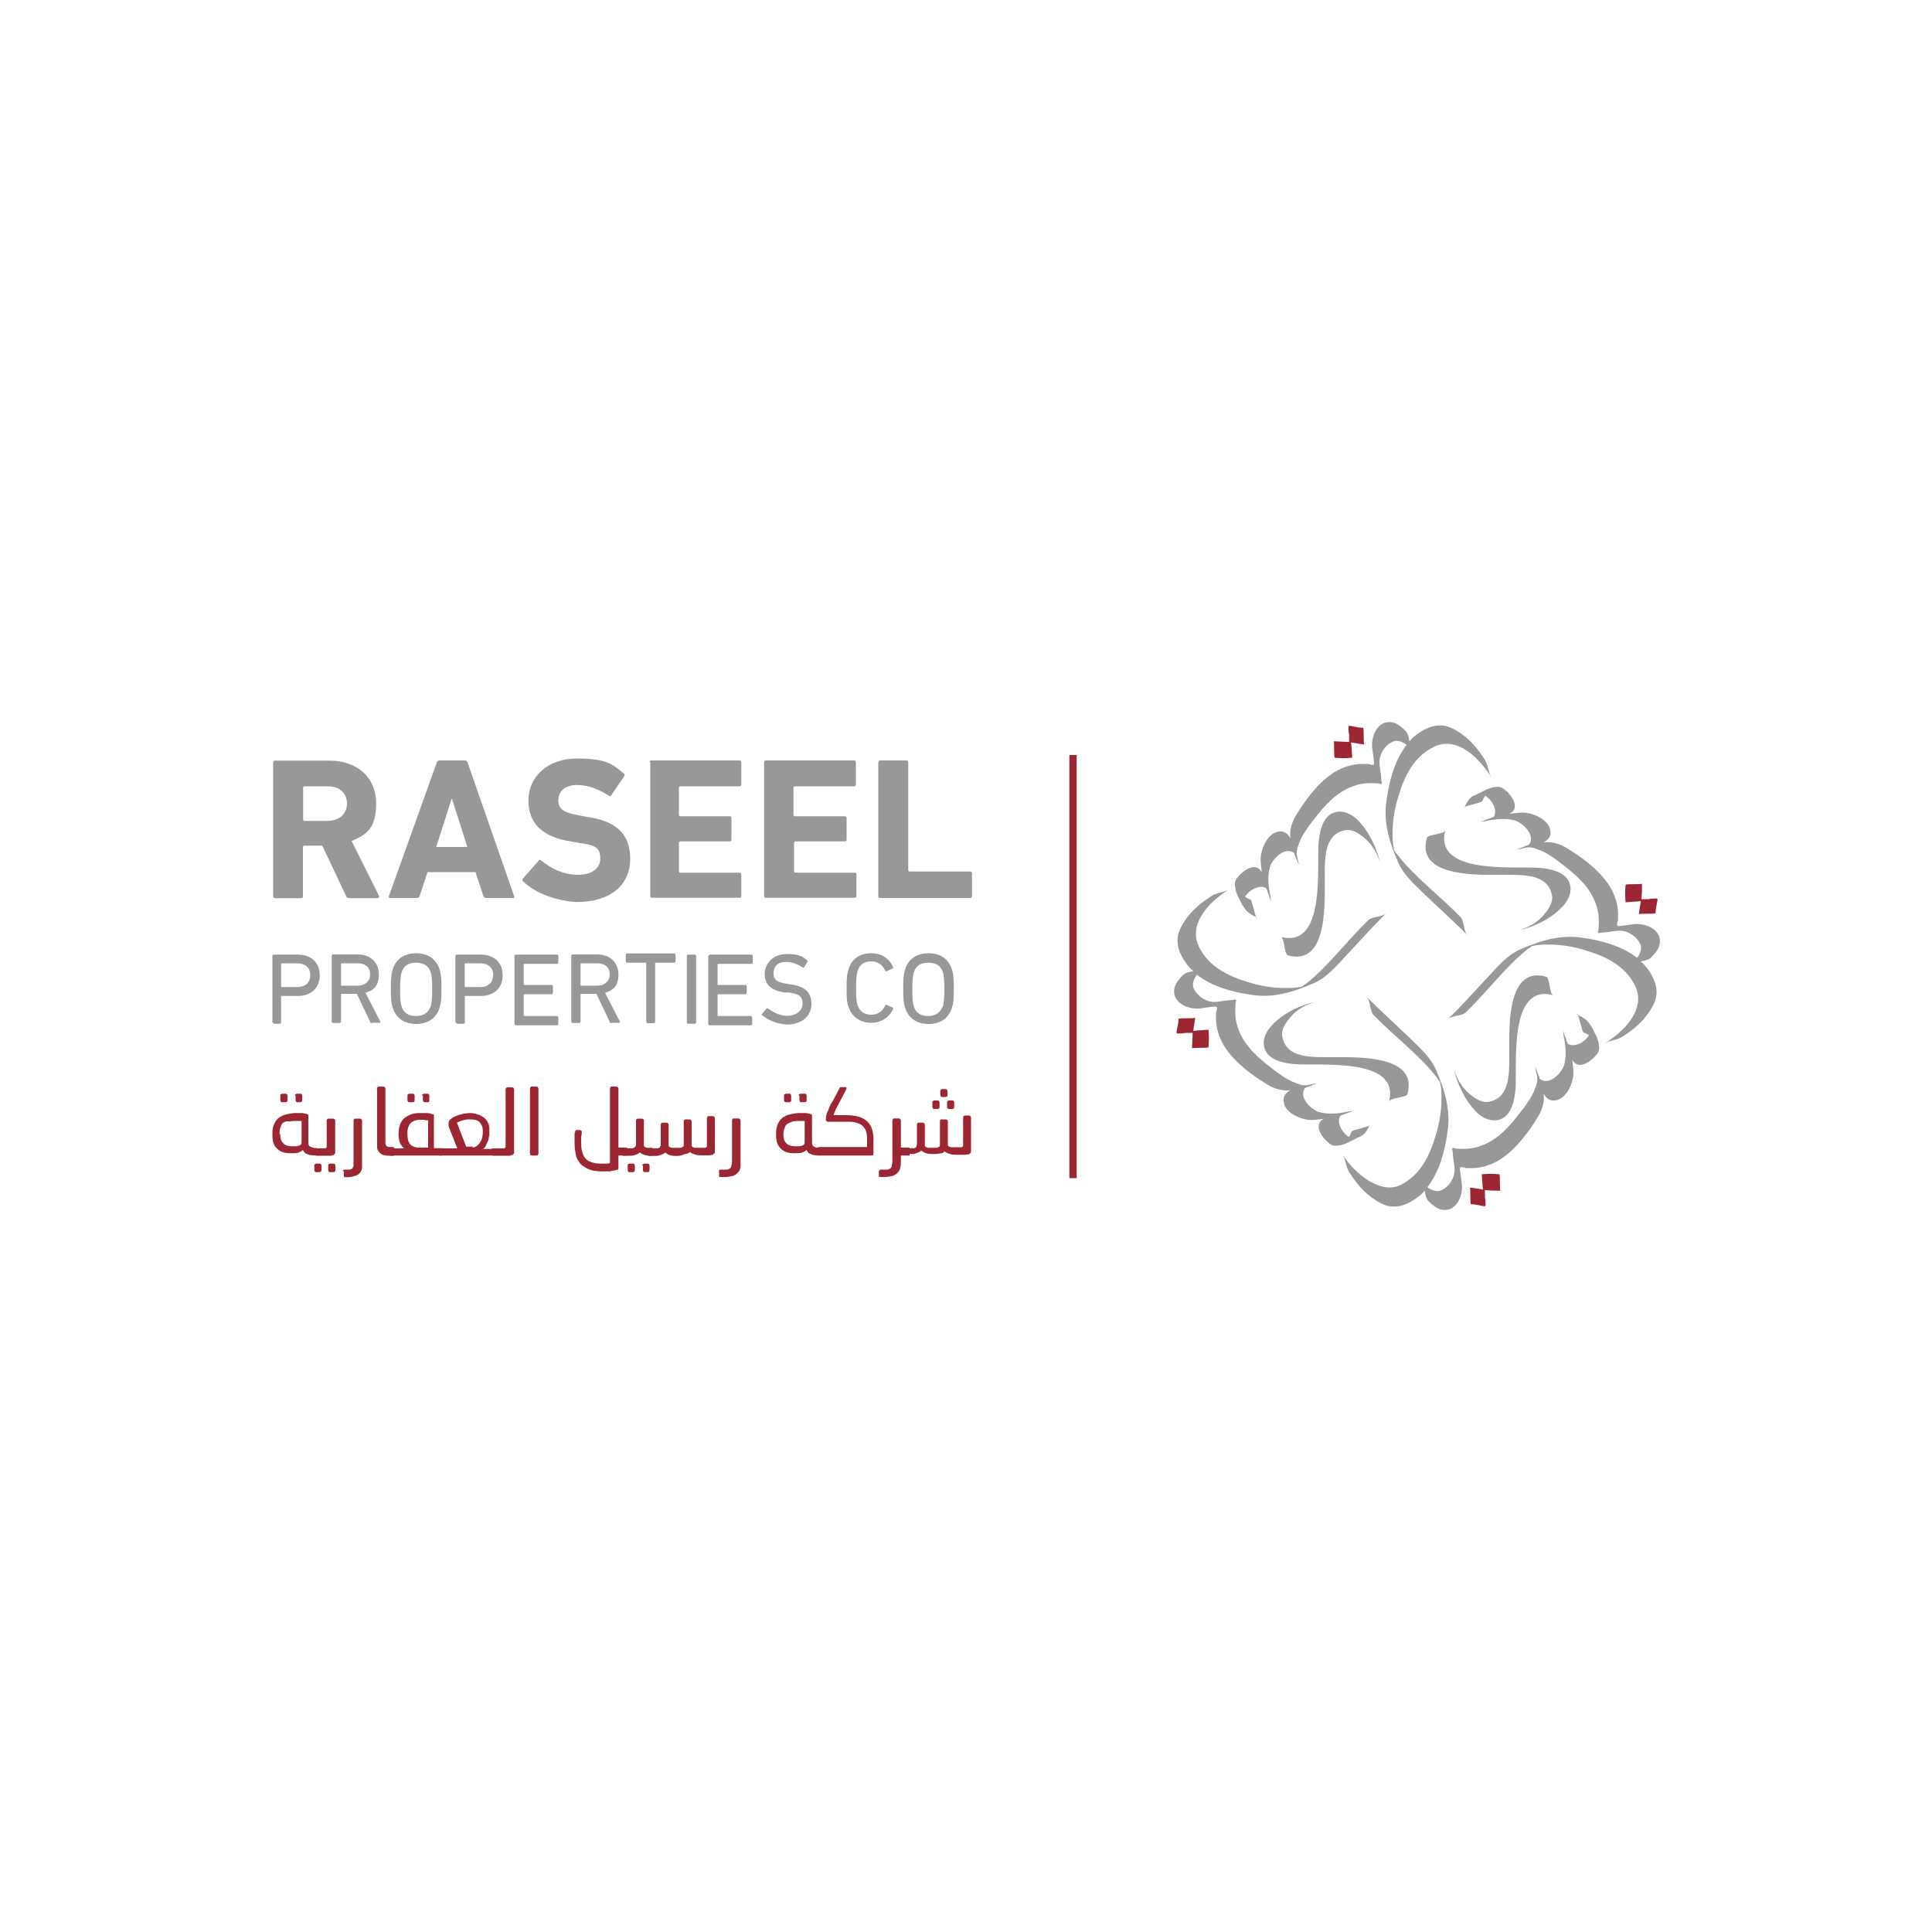 <?xml version="1.0" encoding="UTF-8"?>
<svg xmlns="http://www.w3.org/2000/svg" version="1.1" viewBox="0 0 1000 1000">
  <defs>
    <style>
      .cls-1 {
        fill: #9c2632;
      }

      .cls-2 {
        fill: #97989a;
      }
    </style>
  </defs>
  <!-- Generator: Adobe Illustrator 28.6.0, SVG Export Plug-In . SVG Version: 1.2.0 Build 709)  -->
  <g>
    <g id="Layer_2">
      <g>
        <path class="cls-2" d="M179.6,416c0-5.5-3.8-9-9.6-9h-12.4c-.3,0-.7.3-.7.7v16.5c0,.3.3.7.7.7h12.4c5.9-.3,9.6-3.8,9.6-9ZM180.9,464.9c-1,0-1.4-.3-1.7-1l-12.4-26.2h-9.3c-.3,0-.7.3-.7.7v25.5c0,.7-.3,1-1,1h-13.4c-.7,0-1-.3-1-1v-69.2c0-.7.3-1,1-1h28.2c14.5,0,24.1,9,24.1,22s-4.8,16.2-12.7,19.6l14.1,28.2c.3.7,0,1.4-.7,1.4,0,0-14.5,0-14.5,0Z"/>
        <path class="cls-2" d="M241.9,438.4l-7.9-24.8h-.3l-7.9,24.8s16.2,0,16.2,0ZM226.1,394.6c.3-.7.7-1,1.4-1h13.1c.7,0,1,.3,1.4,1l24.1,69.2c.3.7,0,1-.7,1h-13.8c-.7,0-1-.3-1.4-1l-4.1-12.4h-24.8l-4.1,12.4c-.3.7-.7,1-1.4,1h-13.8c-.7,0-1-.3-.7-1l24.8-69.2Z"/>
        <path class="cls-2" d="M270.8,456.3c-.3-.3-.7-1,0-1.7l7.9-9c.3-.7,1-.7,1.7,0,4.8,3.8,11,7.2,18.6,7.2s11.7-3.4,11.7-8.6-2.4-6.9-11-7.9l-3.8-.7c-14.5-2.1-22.4-9-22.4-21.3s10-21.7,25.1-21.7,18.3,2.8,24.1,7.6c.7.3.7.7.3,1.7l-6.5,9.6c-.3.7-1,.7-1.4.3-5.5-3.4-10.7-5.5-16.5-5.5s-9.6,3.1-9.6,7.9,3.1,6.5,11,7.9l3.8.7c14.8,2.1,22.4,8.6,22.4,21.7s-9.6,22.4-27.9,22.4c-11.4-.7-22-5.2-27.5-10.7Z"/>
        <path class="cls-2" d="M336.2,394.6c0-.7.3-1,1-1h45.5c.7,0,1,.3,1,1v11.4c0,.7-.3,1-1,1h-30.6c-.3,0-.7.3-.7.7v14.1c0,.3.3.7.7.7h25.5c.7,0,1,.3,1,1v11c0,.7-.3,1-1,1h-25.5c-.3,0-.7.3-.7.7v14.8c0,.3.3.7.7.7h30.6c.7,0,1,.3,1,1v11c0,.7-.3,1-1,1h-45.1c-.7,0-1-.3-1-1v-69.2h-.3Z"/>
        <path class="cls-2" d="M395.5,394.6c0-.7.3-1,1-1h45.5c.7,0,1,.3,1,1v11.4c0,.7-.3,1-1,1h-30.6c-.3,0-.7.3-.7.7v14.1c0,.3.3.7.7.7h25.8c.7,0,1,.3,1,1v11c0,.7-.3,1-1,1h-25.5c-.3,0-.7.3-.7.7v14.8c0,.3.3.7.7.7h30.6c.7,0,1,.3,1,1v11c0,.7-.3,1-1,1h-45.8c-.7,0-1-.3-1-1,0,0,0-69.2,0-69.2Z"/>
        <path class="cls-2" d="M454.7,394.6c0-.7.3-1,1-1h13.4c.7,0,1,.3,1,1v55.8c0,.3.3.7.7.7h31.3c.7,0,1,.3,1,1v11.7c0,.7-.3,1-1,1h-46.5c-.7,0-1-.3-1-1v-69.2Z"/>
        <path class="cls-2" d="M160.6,504.8c0-3.8-2.4-6.2-6.9-6.2h-7.9q-.3,0-.3.3v11.7q0,.3.3.3h7.9c4.5,0,6.9-2.4,6.9-6.2ZM141.7,529.6c-.3,0-.7-.3-.7-.7v-34.1c0-.3.3-.7.7-.7h12.4c6.9,0,11.4,4.1,11.4,10.7s-4.5,10.7-11.4,10.7h-8.3q-.3,0-.3.3v13.4c0,.3-.3.7-.7.7h-3.1v-.3Z"/>
        <path class="cls-2" d="M191.6,504.5c0-3.8-2.4-5.9-6.5-5.9h-8.3q-.3,0-.3.3v11q0,.3.3.3h8.3c3.8,0,6.5-2.4,6.5-5.9ZM192.3,529.6c-.3,0-.7,0-.7-.7l-6.9-14.5h-7.9q-.3,0-.3.3v14.1c0,.3-.3.7-.7.7h-3.4c-.3,0-.7-.3-.7-.7v-34.1c0-.3.3-.7.7-.7h12.7c6.5,0,11,4.1,11,10.3s-2.8,8.3-6.9,9.6l7.6,14.8c.3.3,0,.7-.3.7h-4.1Z"/>
        <path class="cls-2" d="M223,520.7c.3-1.4.7-3.4.7-8.6s-.3-7.2-.7-8.6c-1-3.4-3.4-5.2-7.6-5.2s-6.5,1.7-7.6,5.2c-.3,1.4-.7,3.4-.7,8.6s.3,7.2.7,8.6c1,3.4,3.4,5.2,7.6,5.2s6.5-2.1,7.6-5.2ZM203.3,521.7c-.7-2.1-1-4.1-1-10s.3-7.9,1-10c1.7-5.5,6.2-8.3,12.1-8.3s10.3,2.8,12.1,8.3c.7,2.1,1,4.1,1,10s-.3,7.9-1,10c-1.7,5.5-6.2,8.3-12.1,8.3s-10.3-2.8-12.1-8.3Z"/>
        <path class="cls-2" d="M255.3,504.8c0-3.8-2.4-6.2-6.9-6.2h-7.6q-.3,0-.3.3v11.7q0,.3.3.3h7.9c4.1,0,6.5-2.4,6.5-6.2ZM236.4,529.6c-.3,0-.7-.3-.7-.7v-34.1c0-.3.3-.7.7-.7h12.4c6.9,0,11.4,4.1,11.4,10.7s-4.5,10.7-11.4,10.7h-7.9q-.3,0-.3.3v13.4c0,.3-.3.7-.7.7h-3.4v-.3Z"/>
        <path class="cls-2" d="M266.3,494.8c0-.3.3-.7.7-.7h21.3c.3,0,.7.3.7.7v3.4c0,.3-.3.7-.7.7h-16.9q-.3,0-.3.3v10.3q0,.3.3.3h14.1c.3,0,.7.3.7.7v3.4c0,.3-.3.7-.7.7h-14.1q-.3,0-.3.3v10.7q0,.3.3.3h16.9c.3,0,.7.3.7.7v3.4c0,.3-.3.7-.7.7h-21.3c-.3,0-.7-.3-.7-.7v-35.5Z"/>
        <path class="cls-2" d="M366.9,494.8c0-.3.3-.7.7-.7h21.3c.3,0,.7.3.7.7v3.4c0,.3-.3.7-.7.7h-17.2q-.3,0-.3.3v10.3q0,.3.3.3h14.1c.3,0,.7.3.7.7v3.4c0,.3-.3.7-.7.7h-14.1q-.3,0-.3.3v10.7q0,.3.3.3h16.9c.3,0,.7.3.7.7v3.4c0,.3-.3.7-.7.7h-21.3c-.3,0-.7-.3-.7-.7v-35.5h.3Z"/>
        <path class="cls-2" d="M315.6,504.5c0-3.8-2.4-5.9-6.5-5.9h-8.3q-.3,0-.3.3v11q0,.3.3.3h8.3c3.8,0,6.5-2.4,6.5-5.9ZM316.3,529.6c-.3,0-.7,0-.7-.7l-6.9-14.5h-7.9q-.3,0-.3.3v14.1c0,.3-.3.7-.7.7h-3.4c-.3,0-.7-.3-.7-.7v-34.1c0-.3.3-.7.7-.7h12.7c6.5,0,11,4.1,11,10.3s-2.8,8.3-6.9,9.6l7.6,14.8c.3.3,0,.7-.3.7h-4.1Z"/>
        <path class="cls-2" d="M335.2,529.6c-.3,0-.7-.3-.7-.7v-30.3q0-.3-.3-.3h-9.6c-.3,0-.7-.3-.7-.7v-3.4c0-.3.3-.7.7-.7h24.4c.3,0,.7.3.7.7v3.4c0,.3-.3.7-.7.7h-9.6q-.3,0-.3.3v30.3c0,.3-.3.7-.7.7h-3.1Z"/>
        <path class="cls-2" d="M355.5,494.8c0-.3.3-.7.7-.7h3.4c.3,0,.7.3.7.7v34.4c0,.3-.3.7-.7.7h-3.4c-.3,0-.7-.3-.7-.7v-34.4Z"/>
        <path class="cls-2" d="M394.4,525.5c-.3-.3-.3-.7,0-.7l2.4-2.8q.3-.3.7,0c2.4,1.7,5.9,3.8,10,3.8s7.9-2.4,7.9-6.2-1.7-5.2-7.2-5.9h-2.1c-6.9-1-10.3-4.1-10.3-9.6s4.5-10.3,11.4-10.3,8.3,1.4,10.7,3.4q.3.3,0,.7l-1.7,2.8q-.3.3-.7,0c-2.8-1.7-5.5-2.8-8.6-2.8-4.5,0-6.5,2.4-6.5,5.9s2.1,4.8,7.6,5.5l1.7.3c6.9,1,10.3,4.1,10.3,10s-4.5,10.7-12.7,10.7c-5.2-.3-10-2.4-12.7-4.8Z"/>
        <path class="cls-2" d="M438.2,511.7c0-5.9.3-7.9,1-10,1.7-5.5,5.9-8.3,11.7-8.3s9.3,2.8,11.4,7.2c0,.3,0,.7-.3.7l-3.1,1.4c-.3,0-.7,0-.7-.3-1.4-2.8-3.4-4.8-7.2-4.8s-6.2,1.7-7.2,5.2c-.3,1.4-.7,3.1-.7,8.6s.3,7.2.7,8.6c1,3.4,3.4,5.2,7.2,5.2s5.9-2.1,7.2-4.8c0-.3.3-.3.7-.3l3.1,1.4c.3,0,.3.3.3.7-2.1,4.5-6.2,7.2-11.4,7.2s-10-2.8-11.7-8.3c-.7-1.4-1-3.4-1-9.3Z"/>
        <path class="cls-2" d="M488.1,520.7c.3-1.4.7-3.4.7-8.6s-.3-7.2-.7-8.6c-1-3.4-3.4-5.2-7.6-5.2s-6.5,1.7-7.6,5.2c-.3,1.4-.7,3.4-.7,8.6s.3,7.2.7,8.6c1,3.4,3.4,5.2,7.6,5.2s6.2-2.1,7.6-5.2ZM468.5,521.7c-.7-2.1-1-4.1-1-10s.3-7.9,1-10c1.7-5.5,6.2-8.3,12.1-8.3s10.3,2.8,12.1,8.3c.7,2.1,1,4.1,1,10s-.3,7.9-1,10c-1.7,5.5-6.2,8.3-12.1,8.3s-10.3-2.8-12.1-8.3Z"/>
        <path class="cls-1" d="M152.7,567.1c0-.3,0-.7.3-.7s.3-.3.7-.3h1.7c.3,0,.7,0,.7.3q.3.3.3.7v2.4c0,.3,0,.7-.3.7q-.3.3-.7.3h-1.4c-.3,0-.7,0-.7-.3q-.3-.3-.3-.7v-2.4h-.3ZM145.1,567.1c0-.3,0-.7.3-.7q.3-.3.7-.3h1.7c.3,0,.7,0,.7.3q.3.3.3.7v2.4c0,.3,0,.7-.3.7q-.3.3-.7.3h-1.7c-.3,0-.7,0-.7-.3q-.3-.3-.3-.7s0-2.4,0-2.4ZM145.1,587.1c0,2.1.3,3.4,1.4,4.5.7,1,2.4,1.7,4.5,1.7h2.4c.3,0,1-.3,1.4-.3.3-.3.7-.3,1-.7s.3-.7.3-1.4v-10.7h-3.1c-1,0-2.1,0-3.1.3-1.4-.3-2.1,0-2.8.3s-1.4,1-1.7,2.1c-.3.7-.7,1.7-.7,3.1v1h.3ZM141,586.4c0-1.7.3-3.4,1-4.8.7-1.4,1.4-2.4,2.4-3.1,1-.7,2.4-1.4,3.8-1.7s3.1-.7,4.8-.7h3.1c.7,0,1,0,1.4.3.3,0,1,0,1.4.3q.3,0,.7.3v14.1c0,1.4.3,2.1,1,2.4s1.4.7,2.4.7h1v3.8h-1.7c-1.4,0-2.8-.3-3.4-.7-1-.3-1.7-1-2.1-2.1-.7.7-1.4,1-2.4,1.4s-2.4.3-3.8.3h-.3c-3.1,0-5.2-.7-6.9-2.4-1.7-1.4-2.4-3.8-2.4-6.9v-1.4Z"/>
        <path class="cls-1" d="M169.9,603.3c0-.3,0-.7.3-.7q.3-.3.7-.3h1.7c.3,0,.7,0,.7.3q.3.3.3.7v2.4q0,.3-.3.7t-.7.3h-1.7c-.3,0-.7,0-.7-.3q-.3-.3-.3-.7v-2.4ZM162.7,603.3c0-.3,0-.7.3-.7q.3-.3.7-.3h1.7c.3,0,.7,0,.7.3q.3.3.3.7v2.4q0,.3-.3.7-.3.3-.7.3h-1.7c-.3,0-.7,0-.7-.3q-.3-.3-.3-.7v-2.4ZM162.3,594.7q0-.3.3-.3h4.5c1,0,1.4,0,1.7-.3.3,0,.3-.7.3-1.4v-12.7q0-.3.3-.7c0-.3.3-.3.7-.3h2.4q.3,0,.7.3c0,.3.3.3.3.7v16.5c0,.3,0,.7-.3.7,0,.3-.3.3-.7.7-.3,0-.7,0-1,.3h-7.9c-.3,0-.3-.3-.3-.3v-3.1h-1Z"/>
        <path class="cls-1" d="M177.5,606.1c0-.3.3-.7.7-.7h2.4c.7,0,1-.3,1.4-.3.3-.3.7-.7.7-1,.3-.3.3-1,.3-1.7v-22.4q0-.3.3-.7c0-.3.3-.3.7-.3h2.4q.3,0,.7.3c0,.3.3.3.3.7v24.1c0,.7-.3,1.7-.7,2.4-.7,1-1.4,1.7-2.8,2.1-1,.3-2.4.7-3.8.7h-1.4c-.7,0-.7-.3-.7-.7v-2.4h-.7Z"/>
        <path class="cls-1" d="M195.1,563.4q0-.3.3-.7t.7-.3h2.4q.3,0,.7.3c0,.3.3.3.3.7v27.9c0,.7,0,1,.3,1.4,0,.3.3.7.7.7.3.3.7.3,1,.3h2.4v4.5h-2.1c-1,0-2.1,0-2.8-.3-.7,0-1.4-.3-2.1-1-.7-.3-1-1-1.4-1.7s-.3-1.7-.3-3.1v-28.6h-.3Z"/>
        <path class="cls-1" d="M218.5,567.1c0-.3,0-.7.3-.7q.3-.3.7-.3h1.7c.3,0,.7,0,.7.3q.3.3.3.7v2.4c0,.3,0,.7-.3.7.3.3,0,.3-.3.3h-1.7c-.3,0-.7,0-.7-.3q-.3-.3-.3-.7v-2.4h-.3ZM210.9,567.1c0-.3,0-.7.3-.7q.3-.3.7-.3h1.7c.3,0,.7,0,.7.3q.3.3.3.7v2.4c0,.3,0,.7-.3.7,0,.3-.3.3-.7.3h-1.7c-.3,0-.7,0-.7-.3q-.3-.3-.3-.7v-2.4ZM221.6,594v-14.1c-.7,0-1.4,0-2.1-.3h-2.1c-2.1,0-3.8.7-4.8,1.7s-1.7,2.8-1.7,4.8v1c0,2.1.3,3.8,1.4,5.2,1,1,2.4,1.7,4.8,1.7,0,0,4.5,0,4.5,0ZM201.6,594.7q0-.3.3-.3h7.2c-.7-.7-1.4-1.4-2.1-2.8-.3-1-.7-2.4-.7-4.1v-1c0-3.1,1-5.9,2.8-7.6,2.1-1.7,4.5-2.8,7.9-2.8h3.8c1.4,0,2.4.3,3.1.7.3,0,.7,0,.7.3v17.2h4.1v3.8h-26.9c-.3,0-.3-.3-.3-.3v-3.1Z"/>
        <path class="cls-1" d="M244.7,594c1.7-.3,3.1-1.4,3.8-2.8,1-1.4,1.4-3.1,1.4-5.2v-.7c0-2.1-.7-3.4-1.7-4.5s-2.8-1.4-4.8-1.4-1.7,0-3.1.3-2.4.7-3.8,1.4l4.8,12.4h3.4v.3ZM227.8,594.7q0-.3.3-.3h8.6l-4.5-11.4v-2.1c0-.3.3-.7.7-1.4.7-.3,1-1,2.1-1.4.7-.3,1.7-.7,2.4-1,1-.3,1.7-.3,2.8-.7,1,0,2.1-.3,2.8-.3,1.4,0,3.1.3,4.1.7,1.4.3,2.4,1,3.4,1.7s1.7,1.7,2.1,2.8c.7,1,.7,2.4.7,4.1v1c0,.7,0,1.4-.3,2.4,0,.7-.3,1.4-.7,2.4l-1,2.1c-.3.7-.7,1-1.4,1.4h5.9v3.4h-28.2c-.3,0-.3-.3-.3-.3v-3.1h.7Z"/>
        <path class="cls-1" d="M254.6,594.7q0-.3.3-.3h4.8c1,0,1.4,0,1.7-.3.3,0,.3-.7.3-1.4v-28.9q0-.3.3-.7t.7-.3h2.4q.3,0,.7.3c0,.3.3.3.3.7v32.7c0,.3,0,.7-.3.7,0,.3-.3.3-.7.7-.3,0-.7,0-1,.3h-8.6c-.3,0-.3-.3-.3-.3v-3.1h-.7Z"/>
        <path class="cls-1" d="M274.3,563.4q0-.3.3-.7t.7-.3h2.4q.3,0,.7.3c0,.3.3.3.3.7v33.7q0,.3-.3.7c0,.3-.3.3-.7.3h-2.4q-.3,0-.7-.3-.3-.3-.3-.7v-33.7Z"/>
        <path class="cls-1" d="M300.4,585.1c.7,0,.7.3.7,1s0,1.4-.3,2.4v2.1c0,1.7,0,3.1.3,4.5s.7,2.8,1.4,3.8c.7,1,1.7,2.1,3.1,2.4,1.4.7,3.4,1,5.9,1h2.1c.7,0,1.4,0,2.1-.3v-38.6q0-.3.3-.7c0-.3.3-.3.7-.3h2.4q.3,0,.7.3c0,.3.3.3.3.7v30.6h4.5v4.1h-4.5v6.5c0,.3,0,.7-.3.7,0,0-.3.3-.7.3-1,.3-2.4.3-3.4.7h-3.8c-2.8,0-5.2-.3-6.9-1-1.7-.7-3.4-1.7-4.5-2.8-1-1.4-2.1-2.8-2.4-4.5-.3-1.7-.7-3.8-.7-5.9v-4.8c0-.7,0-1,.3-1.4,0-.7.3-1,.7-1h2.1Z"/>
        <path class="cls-1" d="M332.5,603.3c0-.3,0-.7.3-.7q.3-.3.7-.3h1.7c.3,0,.7,0,.7.3q.3.3.3.7v2.4q0,.3-.3.7t-.7.3h-1.4c-.3,0-.7,0-.7-.3q-.3-.3-.3-.7v-2.4h-.3ZM324.9,603.3c0-.3,0-.7.3-.7q.3-.3.7-.3h1.7c.3,0,.7,0,.7.3q.3.3.3.7v2.4q0,.3-.3.7-.3.3-.7.3h-1.7c-.3,0-.7,0-.7-.3q-.3-.3-.3-.7v-2.4ZM322.5,594.7q0-.3.3-.3h4.1c.3,0,.7,0,1-.3.3,0,.7-.3,1-.7s.3-.7.3-1v-12.4q0-.3.3-.7.3-.3.7-.3h2.1q.3,0,.7.3.3.3.3.7v13.1c0,.3.3.3.7.7.3,0,.7.3,1,.3h2.8v4.1h-.7c-1,0-2.1,0-3.1-.3-1-.3-2.1-.7-2.8-1.4-.7.7-1.7,1-2.8,1.4s-2.1.3-3.1.3h-2.8c-.3,0-.3-.3-.3-.3v-3.1Z"/>
        <path class="cls-1" d="M335.9,594.7q0-.3.3-.3h3.8c.3,0,.7,0,1-.3.3,0,.7-.3.7-.7.3-.3.3-.7.3-1v-10.3q0-.3.3-.7c0-.3.3-.3.7-.3h2.1q.3,0,.7.3c0,.3.3.3.3.7v11c0,.3.3.3.7.7.3,0,.7.3,1,.3h4.1c.3,0,.7,0,1-.3.3,0,.7-.3.7-.3.3-.3.3-.7.3-1v-12.1q0-.3.3-.7t.7-.3h2.1q.3,0,.7.3c0,.3.3.3.3.7v12.7c0,.3.3.3.7.7.3,0,.7.3,1,.3h5.2q.3,0,.7-.3l.3-.3v-14.8q0-.3.3-.7c0-.3.3-.3.7-.3h2.1q.3,0,.7.3c0,.3.3.3.3.7v17.6c0,.3,0,.7-.3.7s-.3.3-.7.7c-.3,0-1.4.3-2.1.3h-3.4c-1,0-2.4,0-3.4-.3s-2.1-.7-3.1-1.4c-.7.7-1.4,1-2.4,1-1.7.7-2.8,1-3.8,1h-.7c-1,0-2.1,0-3.1-.3s-1.7-.7-2.8-1.4c-.7.7-1.7,1-2.8,1.4s-2.1.3-3.1.3h-2.4c-.3,0-.3-.3-.3-.3v-3.1Z"/>
        <path class="cls-1" d="M372.1,606.1c0-.3.3-.7.7-.7h3.4c.7,0,1-.3,1.7-.7.3-.3.7-.7.7-1.4s.3-1.4.3-2.4v-21q0-.3.3-.7c0-.3.3-.3.7-.3h2.4q.3,0,.7.3c0,.3.3.3.3.7v23.8c0,1-.3,1.7-.7,2.4-.7,1-1.4,1.7-2.8,2.4-1,.3-2.8.7-4.5.7h-2.4c-.3,0-.7,0-.7-.3v-2.8h-.3Z"/>
        <path class="cls-1" d="M413.4,567.1c0-.3,0-.7.3-.7q.3-.3.7-.3h2.1c.3,0,.7,0,.7.3q.3.3.3.7v2.4c0,.3,0,.7-.3.7q-.3.3-.7.3h-1.7c-.3,0-.7,0-.7-.3q-.3-.3-.3-.7v-2.4h-.3ZM405.8,567.1c0-.3,0-.7.3-.7q.3-.3.7-.3h1.7c.3,0,.7,0,.7.3q.3.3.3.7v2.4c0,.3,0,.7-.3.7q-.3.3-.7.3h-1.7c-.3,0-.7,0-.7-.3q-.3-.3-.3-.7s0-2.4,0-2.4ZM405.5,587.1c0,2.1.3,3.4,1.4,4.5.7,1,2.4,1.7,4.5,1.7h2.4c.3,0,1-.3,1.4-.3.3-.3.7-.3,1-.7.3-.3.3-.7.3-1.4v-10.7h-3.1c-1,0-2.1,0-3.1.3s-1.7.7-2.4,1-1.4,1-1.7,2.1c-.3.7-.7,1.7-.7,3.1v.3h0ZM401.7,586.4c0-1.7.3-3.4,1-4.8.7-1.4,1.4-2.4,2.4-3.1,1-.7,2.4-1.4,3.8-1.7s3.1-.7,4.8-.7h3.1c.7,0,1,0,1.4.3.3,0,1,0,1.4.3q.3,0,.7.3v14.1c0,1.4.3,2.1,1,2.4.7.3,1.4.7,2.4.7h1v3.8h-1.7c-1.4,0-2.8-.3-3.4-.7-1-.3-1.7-1-2.1-2.1-.7.7-1.4,1-2.4,1.4-1,.3-2.4.3-3.8.3h-.3c-3.1,0-5.2-.7-6.9-2.4s-2.4-3.8-2.4-6.9v-1.4h0Z"/>
        <path class="cls-1" d="M422.7,594.7q0-.3.3-.7c.3,0,.7-.3,1-.3h24.8v-4.5c0-1.7-.3-3.1-.7-4.1-.3-1-1.4-2.1-2.1-2.8-1-.7-2.1-1-3.4-1.4-1.4-.3-2.8-.3-4.5-.3h-9.6c-.7,0-.7-.3-1-.7v-.7c0-.7,0-1.4.3-2.1,0-.7.3-1.4.7-2.1.3-.7.7-1.4,1-2.4.3-.7.7-1.7,1.4-2.4l3.4-6.5c0-.3.3-.3.3-.7q.3-.3.7-.3h2.8v1l-4.5,8.6c-.7,1-1,2.1-1.4,2.8-.3,1-.7,1.7-.7,2.1h6.5c4.8,0,8.3,1,10.7,3.1,2.4,2.1,3.4,5.2,3.4,9.6v7.2c0,.7-.3,1-1,1h-27.9c-.3,0-.7,0-1-.3-.3,0-.3-.3-.3-.7v-2.4h.7Z"/>
        <path class="cls-1" d="M455.1,606.1c0-.3.3-.7.7-.7h3.4c.7,0,1-.3,1.7-.7.3-.3.7-.7.7-1.4s.3-1.4.3-2.4v-21q0-.3.3-.7c0-.3.3-.3.7-.3h2.4q.3,0,.7.3c0,.3.3.3.3.7v14.1h4.5v4.1h-4.5v3.1c0,1,0,2.1-.3,2.8,0,.7-.3,1.7-.7,2.1-.7,1-1.4,1.7-2.8,2.4-1,.3-2.8.7-4.5.7h-2.4c-.3,0-.7,0-.7-.3v-2.8h0Z"/>
        <path class="cls-1" d="M490.2,570.6c0-.3,0-.7.3-.7q.3-.3.7-.3h1.7c.3,0,.7,0,.7.3q.3.3.3.7v2.4c0,.3,0,.7-.3.7q-.3.3-.7.3h-1.7c-.3,0-.7,0-.7-.3q-.3-.3-.3-.7v-2.4ZM486.7,564.7c0-.3,0-.7.3-.7q.3-.3.7-.3h1.7c.3,0,.7,0,.7.3q.3.3.3.7v2.1c0,.3,0,.7-.3.7q-.3.3-.7.3h-1.7c-.3,0-.7,0-.7-.3q-.3-.3-.3-.7v-2.1ZM482.6,570.6c0-.3,0-.7.3-.7q.3-.3.7-.3h1.7c.3,0,.7,0,.7.3q.3.3.3.7v2.4c0,.3,0,.7-.3.7q-.3.3-.7.3h-1.7c-.3,0-.7,0-.7-.3q-.3-.3-.3-.7v-2.4ZM468.5,594.7q0-.3.3-.3h3.8c.3,0,.7,0,1-.3.3,0,.7-.3.7-.7s.3-.7.3-1v-10.3q0-.3.3-.7c0-.3.3-.3.7-.3h2.1q.3,0,.7.3c0,.3.3.3.3.7v11c0,.3.3.3.7.7.3,0,.7.3,1,.3h4.1c.3,0,.7,0,1-.3.3,0,.7-.3.7-.3.3-.3.3-.7.3-1v-12.1q0-.3.3-.7c0-.3.3-.3.7-.3h2.1q.3,0,.7.3c0,.3.3.3.3.7v12.4c0,.3.3.3.7.7.3,0,.7.3,1,.3h5.2q.3,0,.7-.3l.3-.3v-14.8q0-.3.3-.7s.3-.3.7-.3h2.1q.3,0,.7.3c0,.3.3.3.3.7v17.6c0,.3,0,.7-.3.7,0,.3-.3.3-.7.7-.3,0-1.4.3-2.1.3h-4.1c-1,0-2.4,0-3.4-.3s-2.1-.7-3.1-1.4c-.7.7-1.4,1-2.4,1-1,.3-2.1.3-3.1.3h-.7c-1,0-2.1,0-3.1-.3s-1.7-.7-2.8-1.4c-.7.7-1.7,1-2.8,1.4s-2.1.3-3.1.3h-2.4c-.3,0-.3-.3-.3-.3,0,0,0-2.1,0-2.1Z"/>
        <path class="cls-2" d="M816.3,524.8c.7.3,1.4,4.1,1.7,4.8s1,4.5,1.7,4.8c.7.3,1.7.7,2.8,1.4-2.4,3.8-7.6,6.5-11,4.5,0-.3-.3-.7-.3-.7-.7-2.1-1.4-3.8-2.1-5.9,0,.3,0,1,.3,1.4,0-.3-.3-1-.3-1.4,0,1.7.3,3.1.7,4.8.7,4.5,1,8.6-.3,13.1-1.7,4.5-7.9,10.3-12.4,6.9-.7-2.1-1.7-4.1-2.4-6.2h0c0,1.7.7,3.4,1,5.2v1.4c0,2.1-1,3.8-1.7,5.9-1.7,3.8-4.1,7.2-6.9,10.7-5.5,7.2-11.7,14.5-20.7,17.6-4.1,1.7-9,1.7-13.1,1.4-1.4-.7-2.1-.3-1.4,1.4,0,1.4.3,2.8.3,3.8.3,2.1.7,3.8.7,5.9,0,4.1-2.8,8.6-6.5,10.3-2.4,1.4-5.2.3-7.6-1.4,6.2-7.9,9-18.6,10.3-27.9,2.1-12.1-1.4-22.7-6.2-33.7-3.1-6.5-9.3-11.7-14.1-16.5-7.2-6.9-14.5-13.4-21.3-20.3,2.1,2.4,1.4,7.6,3.8,9.6,10.7,11,23.4,20.3,32.7,32.4.3.7,1,1.4,1.4,2.1v.3c.7,2.8.7,5.5.7,8.3,0,6.2-1,12.4-2.8,18.3-3.1,10.7-7.9,21-18.3,26.2s-23.8-5.9-30-15.5c1.7,2.8,1.7,6.9,3.8,9.6,4.1,6.5,9.3,12.1,16.2,15.5,5.9,3.1,12.1,1.4,17.2-2.1,2.1-1.4,3.8-2.8,5.2-4.5.3,2.1.7,4.1,2.1,5.5,2.8,2.8,6.2,5.5,10.7,4.1,4.8-1.7,6.9-7.9,6.5-12.7-.3-2.4-.7-4.8-1-7.6-.3-2.4,1.4-1.4,3.1-1h4.1c5.2-.3,10-2.1,14.1-4.8,7.9-5.2,14.8-14.5,19.6-22.7,2.1-3.8,2.8-7.6,2.4-11,1.4,2.4,3.1,4.1,6.5,3.4,4.8-1,7.9-7.2,8.6-11.4.7-3.1,0-6.2-.3-9.6,3.1,5.9,10,.7,12.7-2.8,1.4-1.7,1.4-3.4,1-5.5h0c-.3-2.4-1.7-4.8-2.8-6.9,0-.3-.3-.7-.3-.7-.3-.3-.3-1-.7-1.4v.3c-1.7-3.4-4.1-4.8-7.6-6.5Z"/>
        <path class="cls-2" d="M800.1,505.5c-20-5.5-18.9,25.8-18.9,37.9s.7,24.8-10.7,26.9c-3.8.7-7.6-2.1-10.3-4.5-1.7-1.4-3.1-3.1-4.1-4.8-.7-.7-1-1.7-1.7-2.8h0c-.7-1.7-1.7-3.8-2.1-5.9,1.7,8.3,5.9,17.2,11.7,23.1,3.1,3.1,7.6,5.5,12.1,4.1,6.2-1.7,7.9-10.3,8.3-15.8,1-12.7-3.8-54.8,19.6-48.6-2.1-.3-1.7-9-3.8-9.6Z"/>
        <path class="cls-1" d="M776.7,616.4c-.7,0,0-8.6-.7-8.6-2.8-.3-5.9-.3-9,0h0c0,1.4.3,3.1.3,4.5s.3,2.8.3,3.4c-1.7-.3-6.2-1-6.9-1,.7,0,0,8.6.7,8.6,2.4,0,4.5.7,6.5,1,1.4.3,1-.7,1-1.7s0-1.7-.3-2.8v-3.8c3.1.3,5.5.3,7.9.3Z"/>
        <path class="cls-2" d="M757.7,418c.3-.7,4.1-1.4,4.8-1.7s4.5-1,4.8-1.7c.3-.7.7-1.7,1.4-2.8,3.8,2.4,6.5,7.6,4.5,11-.3,0-.7.3-.7.3-2.1.7-3.8,1.4-5.9,2.1.3,0,1,0,1.4-.3-.3,0-1,.3-1.4.3,1.7,0,3.1-.3,4.8-.7,4.5-.7,8.6-1,13.1.3,4.5,1.7,10.3,7.9,6.9,12.4-2.1.7-4.1,1.7-6.2,2.4h0c1.7,0,3.4-.7,5.2-1h1.4c2.1,0,3.8,1,5.9,1.7,3.8,1.7,7.2,4.1,10.7,6.9,7.2,5.5,14.5,11.7,17.6,20.7,1.7,4.1,1.7,9,1.4,13.4-.7,1.4-.3,2.1,1.4,1.4,1.4,0,2.8-.3,3.8-.3,2.1-.3,3.8-.7,5.9-.7,4.1,0,8.3,2.8,10.3,6.5,1.4,2.4.3,5.2-1.4,7.6-7.9-6.2-18.6-9-27.5-10.3-12.1-2.1-22.7,1.4-33.7,6.2-6.5,3.1-11.7,9.3-16.5,14.5-6.9,7.2-13.1,14.5-20.3,21.3,2.4-2.1,7.6-1.4,9.6-3.8,11-10.7,20.3-23.4,32-32.7.7-.3,1.4-1,2.1-1.4h.3c2.8-.7,5.5-.7,8.3-.7,6.2,0,12.4,1,18.3,2.8,10.7,3.1,21,7.9,26.2,18.3,6.2,12.4-5.9,24.1-15.5,30,2.8-1.7,6.9-1.7,9.6-3.8,6.5-4.1,12.1-9.3,15.5-16.2,3.1-5.9,1.4-12.1-2.1-17.2-1.4-2.1-2.8-3.8-4.5-5.2,2.1-.3,4.1-.7,5.5-2.1,2.8-2.8,5.5-6.2,4.1-10.7-1.7-4.8-7.9-6.9-12.7-6.5-2.4.3-4.8.7-7.6,1-2.4.3-1.4-1.4-1-3.1v-4.1c-.3-5.2-2.1-10-4.8-14.1-5.2-7.9-14.5-14.8-22.7-19.6-3.8-2.1-7.6-2.8-11-2.4,2.4-1.4,4.1-3.1,3.4-6.5-1-4.8-7.2-7.9-11.4-8.6-3.1-.7-6.2,0-9.6.3,5.9-3.1.7-10-2.8-12.7-1.7-1.4-3.4-1.4-5.5-1h0c-2.4.3-4.8,1.7-6.9,2.8-.3,0-.7.3-.7.3-.3.3-1,.3-1.4.7h.3c-3.4.7-4.8,3.1-6.5,6.9Z"/>
        <path class="cls-2" d="M738.5,433.9c-5.5,20,25.8,18.9,37.9,18.9s24.8-.7,26.9,10.7c.7,3.8-2.1,7.6-4.5,10.3-1.4,1.7-3.1,3.1-4.8,4.1-.7.7-1.7,1-2.8,1.7h0c-1.7.7-3.8,1.7-5.9,2.1,8.3-1.7,17.2-5.9,23.1-12.1,3.1-3.1,5.5-7.6,4.1-12.1-1.7-6.2-10.3-7.9-15.8-8.3-12.7-1-54.8,3.8-48.6-19.6-.3,2.4-9,2.1-9.6,4.1Z"/>
        <path class="cls-1" d="M850,457.3c0,.7-8.6,0-8.6.7-.3,2.8-.3,5.9,0,9h0c1.4,0,3.1-.3,4.5-.3s2.8-.3,3.4-.3c-.3,1.7-1,6.2-1,6.9,0-.7,8.6,0,8.6-.7,0-2.4.7-4.5,1-6.5.3-1.4-.7-1-1.7-1s-1.7,0-2.8.3h-3.8c.3-2.8.3-5.5.3-7.9Z"/>
        <path class="cls-2" d="M650.6,475.2c-.7-.3-1.4-4.1-1.7-4.8-.3-.7-1-4.5-1.7-4.8s-1.7-.7-2.8-1.4c2.4-3.8,7.6-6.5,11-4.5,0,.3.3.7.3.7.7,2.1,1.4,3.8,2.1,5.9,0-.3,0-1-.3-1.4,0,.3.3,1,.3,1.4,0-1.7-.3-3.1-.7-4.8-.7-4.5-1-8.6.3-13.1,1.7-4.5,7.9-10.3,12.4-6.9.7,2.1,1.7,4.1,2.4,6.2h0c0-1.7-.7-3.4-1-5.2v-1.4c0-2.1,1-3.8,1.7-5.9,1.7-3.8,4.1-7.2,6.9-10.7,5.5-7.2,11.7-14.5,20.7-17.6,4.1-1.7,9-1.7,13.1-1.4,1.4.7,2.1.3,1.4-1.4,0-1.4-.3-2.8-.3-3.8-.3-2.1-.7-3.8-.7-5.9,0-4.1,2.8-8.6,6.5-10.3,2.4-1.4,5.2-.3,7.6,1.4-6.2,7.9-9,18.6-10.3,27.9-2.1,12.1,1.4,22.7,6.2,33.7,3.1,6.5,9.3,11.7,14.1,16.5,7.2,6.9,14.5,13.4,21.3,20.3-2.1-2.4-1.4-7.6-3.8-9.6-10.7-11-23.4-20.3-32.7-32.4-.7-.7-1-1.4-1.4-2.1v-.3c-.7-2.8-.7-5.5-.7-8.3,0-6.2,1-12.4,2.8-18.3,3.1-10.7,7.9-21,18.3-26.2,12.4-6.2,23.8,5.9,30,15.5-1.7-2.8-1.7-6.9-3.8-9.6-4.1-6.5-9.3-12.1-16.2-15.5-5.9-3.1-12.1-1.4-17.2,2.1-2.1,1.4-3.8,2.8-5.2,4.5-.3-2.1-.7-4.1-2.1-5.5-2.8-2.8-6.2-5.5-10.7-4.1-4.8,1.7-6.9,7.9-6.5,12.7.3,2.4.7,4.8,1,7.6.3,2.4-1.4,1.4-3.1,1h-4.1c-5.2.3-10,2.1-14.1,4.8-7.9,5.2-14.8,14.5-19.6,22.7-2.1,3.8-2.8,7.6-2.4,11-1.4-2.4-3.1-4.1-6.5-3.4-4.8,1-7.9,7.2-8.6,11.4-.7,3.1,0,6.2.3,9.6-3.1-5.9-10-.7-12.7,2.8-1.4,1.7-1.4,3.4-1,5.5h0c.3,2.4,1.7,4.8,2.8,6.9,0,.3.3.7.3.7.3.3.3,1,.7,1.4v-.3c1.7,3.4,4.1,4.8,7.6,6.5Z"/>
        <path class="cls-2" d="M666.8,494.5c20,5.5,18.9-25.8,18.9-37.9s-.7-24.8,10.7-26.9c3.8-.7,7.6,2.1,10.3,4.5,1.7,1.4,3.1,3.1,4.1,4.8.7.7,1,1.7,1.7,2.8h0c.7,1.7,1.7,3.8,2.1,5.9-1.7-8.3-5.9-17.2-11.7-23.1-3.1-3.1-7.6-5.5-12.1-4.1-6.2,1.7-7.9,10.3-8.3,15.8-1,12.7,3.8,54.8-19.6,48.6,2.1.3,1.7,9.3,3.8,9.6Z"/>
        <path class="cls-1" d="M690.2,383.6c.7,0,0,8.6.7,8.6,2.8.3,5.9.3,9,0h0c0-1.4-.3-3.1-.3-4.5s-.3-2.8-.3-3.4c1.7.3,6.2,1,6.9,1-.7,0,0-8.6-.7-8.6-2.4,0-4.5-.7-6.5-1-1.4-.3-1,.7-1,1.7s0,1.7.3,2.8v3.8c-3.1,0-5.5-.3-7.9-.3Z"/>
        <path class="cls-2" d="M709.2,582.3c-.3.7-4.1,1.4-4.8,1.7s-4.5,1-4.8,1.7c-.3.7-.7,1.7-1.4,2.8-3.8-2.4-6.5-7.6-4.5-11,.3,0,.7-.3.7-.3,2.1-.7,3.8-1.4,5.9-2.1-.3,0-1,0-1.4.3.3,0,1-.3,1.4-.3-1.7,0-3.1.3-4.8.7-4.5.7-8.6,1-13.1-.3-4.5-1.7-10.3-7.9-6.9-12.4,2.1-.7,4.1-1.7,6.2-2.4h0c-1.7,0-3.4.7-5.2,1h-1.4c-2.1,0-3.8-1-5.9-1.7-3.8-1.7-7.2-4.1-10.7-6.9-7.2-5.5-14.5-11.7-17.6-20.7-1.7-4.1-1.7-9-1.4-13.4.7-1.4.3-2.1-1.4-1.4-1.4,0-2.8.3-3.8.3-2.1.3-3.8.7-5.9.7-4.1,0-8.3-2.8-10.3-6.5-1.4-2.4-.3-5.2,1.4-7.6,7.9,6.2,18.6,9,27.5,10.3,12.1,2.1,22.7-1.4,33.7-6.2,6.5-3.1,11.7-9.3,16.5-14.5,6.9-7.2,13.1-14.5,20.3-21.3-2.4,2.1-7.6,1.4-9.6,3.8-11,10.7-20.3,23.4-32,32.7-.7.3-1.4,1-2.1,1.4h-.3c-2.8.7-5.5.7-8.3.7-6.2,0-12.4-1-18.3-2.8-10.7-3.1-21-7.9-26.2-18.3-6.2-12.4,5.9-24.1,15.5-30-2.8,1.7-6.9,1.7-9.6,3.8-6.5,4.1-12.1,9.3-15.5,16.2-3.1,5.9-1.4,12.1,2.1,17.2,1.4,2.1,2.8,3.8,4.5,5.2-2.1.3-4.1.7-5.5,2.1-2.8,2.8-5.5,6.2-4.1,10.7,1.7,4.8,7.9,6.9,12.7,6.5,2.4-.3,4.8-.7,7.6-1,2.4-.3,1.4,1.4,1,3.1v4.1c.3,5.2,2.1,10,4.8,14.1,5.2,7.9,14.5,14.8,22.7,19.6,3.8,2.1,7.6,2.8,11,2.4-2.4,1.4-4.1,3.1-3.4,6.5,1,4.8,7.2,7.9,11.4,8.6,3.1.7,6.2,0,9.3-.3-5.9,3.1-.7,10,2.8,12.7,1.7,1.4,3.4,1.4,5.5,1h0c2.4-.3,4.8-1.7,6.9-2.8.3,0,.7-.3.7-.3.3-.3,1-.3,1.4-.7h-.3c3.8-1,5.2-3.4,6.9-6.9Z"/>
        <path class="cls-2" d="M728.5,566.1c5.5-20-25.8-18.9-37.9-18.9s-24.8.7-26.9-10.7c-.7-3.8,2.1-7.6,4.5-10.3,1.4-1.7,3.1-3.1,4.8-4.1.7-.7,1.7-1,2.8-1.7h0c1.7-.7,3.8-1.7,5.9-2.1-8.3,1.7-17.2,5.9-23.1,12.1-3.1,3.1-5.5,7.6-4.1,12.1,1.7,6.2,10.3,7.9,15.8,8.3,12.7,1,54.8-3.8,48.6,19.6.3-2.4,9-2.1,9.6-4.1Z"/>
        <path class="cls-1" d="M616.9,542.7c0-.7,8.6,0,8.6-.7.3-2.8.3-5.9,0-9h0c-1.4,0-3.1.3-4.5.3s-2.8.3-3.4.3c.3-1.7,1-6.2,1-6.9,0,.7-8.6,0-8.6.7,0,2.4-.7,4.5-1,6.5-.3,1.4.7,1,1.7,1s1.7,0,2.8-.3h3.8c0,2.8-.3,5.5-.3,7.9Z"/>
        <path class="cls-1" d="M557.3,390.8v219h-3.8v-219h3.8Z"/>
      </g>
    </g>
  </g>
</svg>